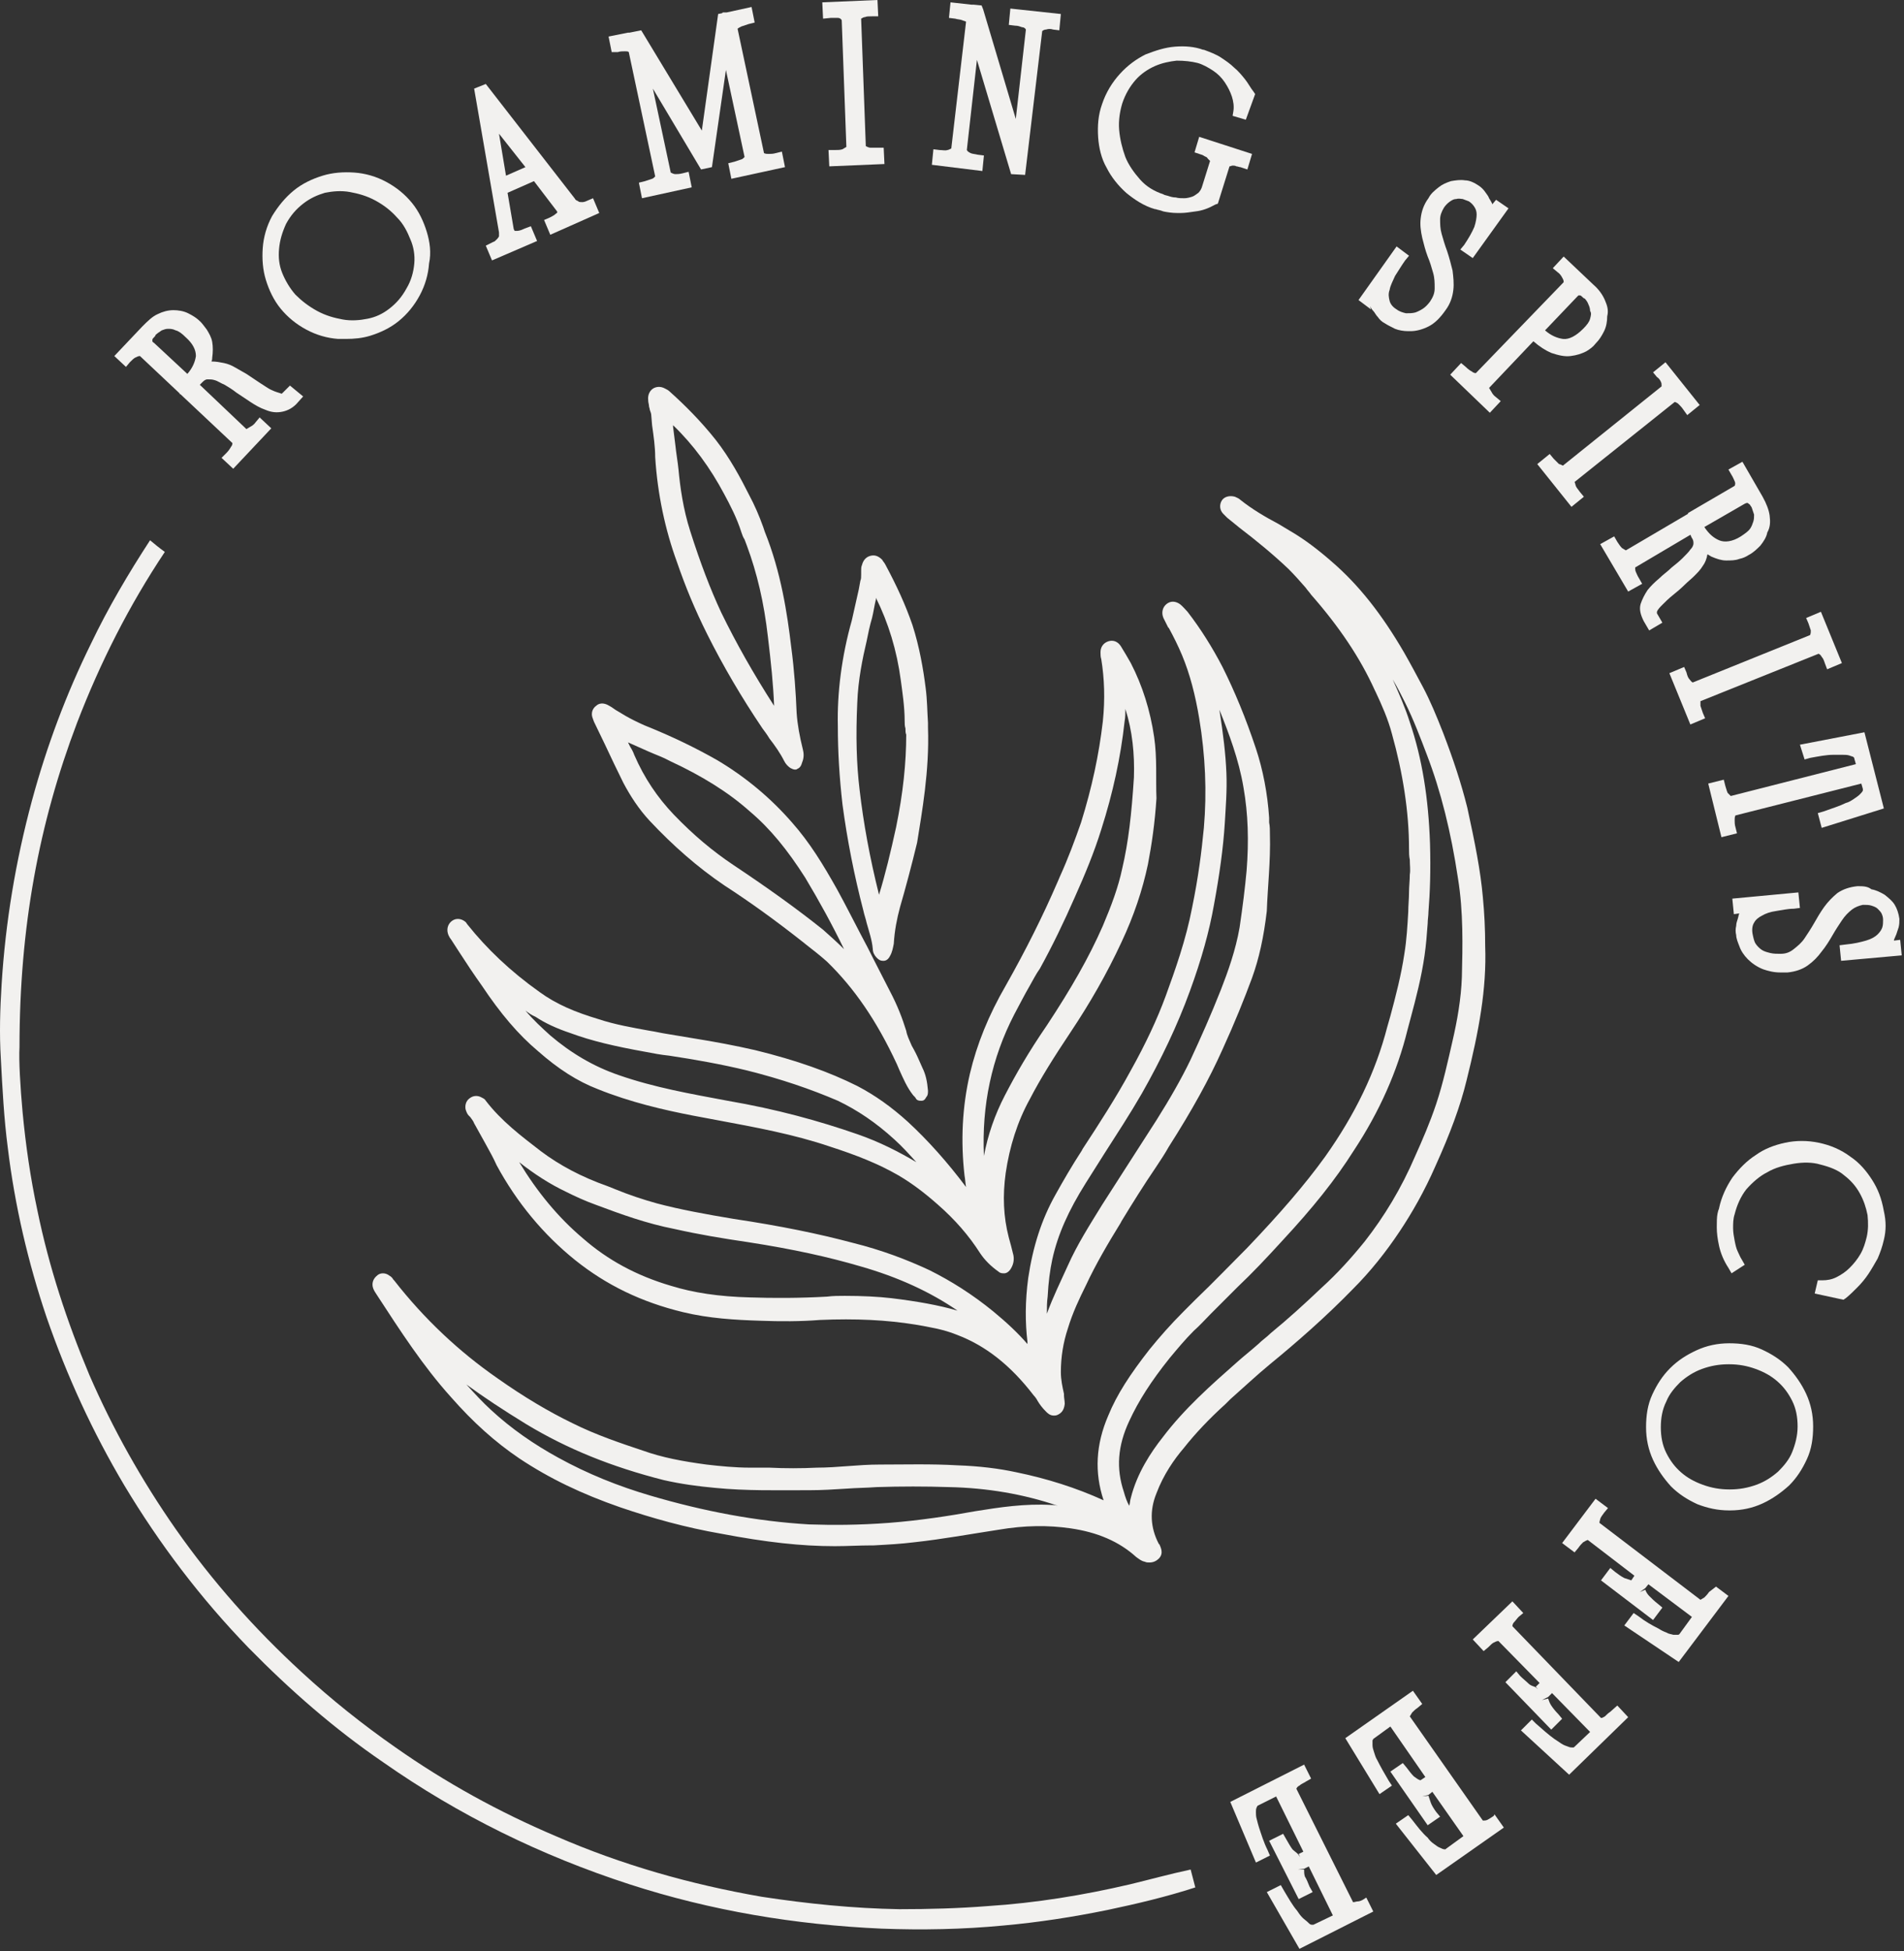 <svg xmlns="http://www.w3.org/2000/svg" width="245" height="251" viewBox="0 0 245 251" fill="none"><rect x="0" y="0" width="245" height="251" fill="#333333" stroke="none"/><path d="M37.309 49.6L36.309 50.6C36.309 50.6 36.209 50.7 36.109 50.6C35.809 50.5 35.409 50.4 35.009 50.2C34.509 50 34.009 49.6 33.509 49.3C32.909 48.9 32.309 48.5 31.709 48.1C31.209 47.8 30.809 47.6 30.309 47.3C29.809 47 29.309 46.8 28.809 46.7C28.309 46.6 27.809 46.5 27.209 46.5C27.309 46.3 27.309 46.1 27.309 46C27.409 45.3 27.409 44.6 27.309 44C27.209 43.4 26.909 42.9 26.609 42.4C26.309 42 26.009 41.6 25.809 41.4C25.309 40.9 24.809 40.6 24.209 40.3C23.609 40 22.909 39.9 22.309 39.9C21.609 39.9 20.909 40.1 20.309 40.4C19.609 40.7 19.009 41.3 18.309 42L14.709 45.8L16.209 47.2L16.709 46.6C17.009 46.3 17.209 46.1 17.409 46C17.609 45.9 17.809 45.8 18.009 45.8L23.109 50.6V50.7H23.209L29.909 57C29.909 57.2 29.809 57.4 29.709 57.5C29.609 57.7 29.409 58 29.109 58.3L28.509 58.9L30.009 60.3L34.909 55.1L33.409 53.7L32.909 54.3C32.709 54.6 32.409 54.8 32.209 54.9C32.009 55 31.909 55.1 31.709 55.2L25.709 49.5C25.809 49.4 25.909 49.3 26.009 49.2C26.209 49 26.409 48.8 26.709 48.8C27.009 48.8 27.309 48.8 27.609 48.9C28.009 49 28.409 49.3 28.909 49.5C29.409 49.8 29.909 50.1 30.409 50.5C31.009 50.9 31.609 51.3 32.209 51.7C32.809 52.1 33.509 52.5 34.109 52.7C34.809 53 35.409 53.1 36.109 53C36.809 52.9 37.509 52.6 38.109 52L39.009 51L37.309 49.6ZM25.209 45.8C25.109 46.5 24.809 47.3 24.109 48.1L19.809 44.1C19.609 44 19.609 43.9 19.609 43.9C19.609 43.8 19.609 43.7 19.609 43.7C19.609 43.6 19.709 43.5 19.809 43.4C19.909 43.3 20.009 43.2 20.009 43.1C20.209 42.9 20.509 42.7 20.809 42.5C21.109 42.4 21.309 42.3 21.609 42.3C21.909 42.3 22.209 42.3 22.609 42.5C23.009 42.6 23.409 42.9 23.909 43.4C24.809 44.2 25.209 45 25.209 45.8Z" fill="#F2F1EF"></path><path d="M54.91 29.8C54.51 28.5 53.91 27.2 53.01 26.1C52.109 25 51.01 24.1 49.709 23.4C48.41 22.7 47.01 22.3 45.609 22.2C44.209 22.1 42.809 22.2 41.51 22.6C40.209 23 38.91 23.6 37.809 24.5C36.709 25.4 35.809 26.5 35.01 27.8C34.309 29.1 33.91 30.5 33.809 31.9C33.709 33.3 33.809 34.7 34.209 36C34.609 37.3 35.209 38.6 36.109 39.7C37.01 40.8 38.109 41.7 39.41 42.4C40.709 43.1 42.109 43.5 43.51 43.6C43.809 43.6 44.209 43.6 44.51 43.6C45.609 43.6 46.609 43.5 47.609 43.2C48.91 42.8 50.209 42.2 51.309 41.3C52.41 40.4 53.309 39.3 54.01 38C54.709 36.7 55.109 35.3 55.209 33.9C55.51 32.5 55.309 31.1 54.91 29.8ZM53.309 33.9C53.209 35 52.91 36.1 52.309 37.1C51.709 38.2 51.01 39 50.109 39.7C49.209 40.4 48.309 40.8 47.309 41C46.309 41.2 45.209 41.3 44.109 41.1C43.01 40.9 41.91 40.6 40.809 40C39.709 39.4 38.809 38.7 38.01 37.9C37.309 37.1 36.709 36.1 36.309 35.1C35.91 34.1 35.809 33.1 35.91 32C36.01 30.9 36.309 29.9 36.809 28.8C37.41 27.7 38.109 26.9 39.01 26.2C39.91 25.5 40.809 25.1 41.809 24.8C42.809 24.6 43.91 24.5 45.01 24.7C46.109 24.9 47.209 25.2 48.309 25.8C49.41 26.4 50.309 27.1 51.109 28C51.91 28.8 52.41 29.8 52.809 30.8C53.209 31.7 53.41 32.8 53.309 33.9Z" fill="#F2F1EF"></path><path d="M76.31 25.501L75.61 25.801C75.21 26.001 75.01 26.001 74.91 26.001C74.71 26.001 74.51 26.001 74.41 25.901C74.31 25.801 74.21 25.801 74.21 25.801C74.11 25.701 74.01 25.701 74.01 25.601L62.51 10.801L61.51 11.201L61.01 11.401L64.21 29.901C64.21 30.101 64.21 30.301 64.21 30.401C64.11 30.601 64.01 30.701 63.91 30.801C63.71 31.001 63.61 31.101 63.51 31.101L62.51 31.601L63.31 33.501L69.11 31.001L68.31 29.101L67.51 29.401C66.91 29.701 66.61 29.701 66.51 29.701C66.31 29.701 66.21 29.701 66.21 29.701C66.21 29.601 66.11 29.501 66.11 29.501L65.31 24.801L68.71 23.301L71.61 27.101C71.61 27.101 71.71 27.201 71.71 27.301C71.71 27.301 71.71 27.401 71.51 27.501C71.41 27.601 71.31 27.701 70.71 28.001L70.01 28.301L70.81 30.201L77.11 27.401L76.31 25.501ZM65.11 22.601L64.21 17.201L67.61 21.501L65.11 22.601Z" fill="#F2F1EF"></path><path d="M79.509 6.7C79.809 6.6 80.109 6.6 80.409 6.6C80.609 6.6 80.809 6.6 80.909 6.7L84.309 22.7C84.209 22.8 84.009 23 83.909 23C83.609 23.1 83.309 23.2 83.009 23.3L82.209 23.5L82.609 25.5L89.009 24.1L88.609 22.1L87.809 22.3C87.409 22.4 87.109 22.4 86.909 22.4C86.709 22.4 86.509 22.3 86.309 22.2L84.009 11.4L90.209 21.8L91.609 21.5L93.409 9L95.809 20.2C95.709 20.3 95.509 20.5 95.409 20.5C95.109 20.6 94.809 20.7 94.509 20.8L93.709 21L94.109 23L101.009 21.5L100.609 19.5L99.809 19.7C99.509 19.8 99.109 19.8 98.909 19.8C98.709 19.8 98.509 19.8 98.309 19.7L94.909 3.7C95.009 3.6 95.209 3.5 95.409 3.4C95.709 3.3 96.009 3.2 96.309 3.1L97.109 2.9L96.709 0.9L93.509 1.6H93.009L92.909 1.7L92.409 1.8L90.309 16.8L82.509 3.9L81.509 4.1L81.009 4.2H80.809L78.309 4.7L78.709 6.7H79.509Z" fill="#F2F1EF"></path><path d="M106.909 2.3C107.209 2.3 107.509 2.3 107.809 2.3C108.009 2.3 108.209 2.4 108.309 2.6L108.909 18.9C108.709 19 108.609 19.1 108.409 19.2C108.109 19.3 107.809 19.3 107.409 19.3H106.609L106.709 21.4L113.809 21.1L113.709 19H112.909C112.609 19 112.209 19 112.009 19C111.809 19 111.609 18.9 111.409 18.8L110.809 2.4C111.009 2.3 111.109 2.2 111.309 2.2C111.509 2.1 111.809 2.1 112.209 2.1H113.009L112.909 0L105.809 0.3L105.909 2.4L106.909 2.3Z" fill="#F2F1EF"></path><path d="M136.508 1.801L136.308 3.901L135.508 3.801C135.208 3.701 134.908 3.701 134.608 3.801C134.408 3.801 134.208 3.901 134.108 4.001L131.908 22.501L130.108 22.401L125.708 7.701L124.408 19.301C124.508 19.501 124.708 19.601 124.908 19.701C125.108 19.801 125.408 19.801 125.808 19.901L126.608 20.001L126.408 22.001L119.908 21.201L120.108 19.201L120.908 19.301C121.308 19.301 121.608 19.401 121.908 19.301C122.008 19.301 122.208 19.201 122.408 19.101L124.308 2.801C124.208 2.701 124.008 2.701 123.808 2.601C123.608 2.501 123.208 2.501 122.908 2.401L122.108 2.301L122.308 0.301L125.008 0.601H125.108H125.308L126.308 0.701L126.508 1.201L130.708 15.301L132.008 3.801C131.908 3.601 131.708 3.501 131.508 3.501C131.208 3.401 131.008 3.301 130.608 3.301L129.808 3.201L130.008 1.101L136.508 1.801Z" fill="#F2F1EF"></path><path d="M142.408 21.601C143.008 22.801 143.908 23.901 144.908 24.801C146.008 25.701 147.208 26.501 148.608 26.901H148.708C148.908 27.001 149.208 27.001 149.708 27.201C150.208 27.301 150.808 27.401 151.508 27.401C151.608 27.401 151.808 27.401 151.908 27.401C152.508 27.401 153.108 27.301 153.808 27.201C154.708 27.101 155.508 26.801 156.408 26.301L156.708 26.201L158.208 21.401C158.308 21.401 158.508 21.301 158.608 21.301C158.808 21.301 158.908 21.301 159.108 21.401C159.308 21.401 159.408 21.501 159.608 21.501L160.508 21.801L161.108 19.801L154.308 17.601L153.708 19.601L154.608 19.901C154.708 19.901 154.808 20.001 155.008 20.101C155.208 20.201 155.308 20.201 155.408 20.401C155.508 20.501 155.608 20.601 155.708 20.701L154.708 23.901C154.608 24.301 154.408 24.601 154.208 24.801C153.908 25.001 153.708 25.201 153.408 25.301C153.108 25.401 152.708 25.501 152.408 25.501C152.008 25.501 151.608 25.501 151.308 25.401C150.908 25.401 150.608 25.301 150.308 25.201C150.008 25.101 149.808 25.101 149.708 25.001C148.508 24.601 147.508 24.001 146.708 23.101C145.908 22.201 145.208 21.201 144.808 20.201C144.408 19.101 144.108 17.901 144.008 16.701C143.908 15.501 144.108 14.301 144.408 13.301C144.808 12.101 145.408 11.101 146.108 10.301C146.808 9.501 147.708 8.901 148.608 8.501C149.508 8.101 150.508 7.901 151.408 7.801C152.408 7.801 153.308 7.901 154.108 8.101C154.808 8.301 155.508 8.701 156.108 9.101C156.708 9.501 157.208 10.001 157.608 10.601C158.008 11.201 158.308 11.801 158.508 12.401C158.708 13.001 158.808 13.701 158.708 14.301L158.608 14.901L160.308 15.401L161.508 12.101L161.308 11.801C160.908 11.301 160.608 10.701 160.208 10.201C159.808 9.701 159.308 9.101 158.808 8.701C158.308 8.201 157.708 7.801 157.108 7.401C156.508 7.001 155.708 6.701 154.908 6.401H154.808C153.708 6.001 152.508 5.901 151.208 6.001C149.908 6.101 148.708 6.501 147.408 7.001C146.208 7.601 145.108 8.401 144.108 9.501C143.108 10.601 142.308 11.901 141.808 13.401C141.308 14.801 141.208 16.201 141.308 17.701C141.408 19.001 141.708 20.401 142.408 21.601Z" fill="#F2F1EF"></path><path d="M176.309 39.4C176.409 39.6 176.509 39.8 176.709 40C176.909 40.2 177.009 40.5 177.309 40.8C177.509 41.1 177.809 41.4 178.209 41.6C178.509 41.8 178.909 42 179.509 42.3C180.009 42.5 180.609 42.6 181.209 42.6C181.309 42.6 181.409 42.6 181.509 42.6C182.209 42.6 183.009 42.4 183.809 42C184.609 41.6 185.309 40.9 186.009 39.9C186.609 39.1 186.909 38.2 187.009 37.3C187.109 36.5 187.009 35.6 186.909 34.8C186.709 34 186.509 33.2 186.209 32.3C185.909 31.5 185.709 30.8 185.509 30.1C185.309 29.4 185.309 28.8 185.309 28.2C185.309 27.7 185.509 27.2 185.809 26.7C186.009 26.4 186.309 26.1 186.609 25.9C186.909 25.7 187.109 25.6 187.409 25.6C187.709 25.5 188.009 25.6 188.209 25.6C188.509 25.7 188.709 25.8 189.009 25.9C189.309 26.1 189.509 26.3 189.709 26.6C189.909 26.9 190.009 27.2 190.009 27.6C190.009 28 189.909 28.6 189.709 29.2C189.409 29.9 189.009 30.6 188.409 31.5L187.909 32.1L189.509 33.2L194.109 26.8L192.509 25.7L192.009 26.3C192.009 26.3 192.009 26.3 192.009 26.2C191.909 26 191.809 25.8 191.609 25.5C191.509 25.2 191.309 25 191.109 24.7C190.909 24.4 190.609 24.1 190.309 23.9C189.709 23.5 189.109 23.2 188.509 23.2C187.909 23.1 187.309 23.2 186.709 23.3C186.109 23.5 185.609 23.7 185.109 24.1C184.609 24.5 184.109 24.9 183.809 25.5C183.209 26.3 182.909 27.2 182.809 28.1C182.709 28.9 182.809 29.7 183.009 30.6C183.209 31.4 183.409 32.2 183.709 33C184.009 33.7 184.209 34.4 184.409 35.1C184.609 35.8 184.609 36.4 184.609 37.1C184.609 37.7 184.409 38.2 184.009 38.8C183.709 39.2 183.409 39.5 183.109 39.7C182.809 39.9 182.409 40.1 182.109 40.2C181.709 40.3 181.409 40.3 180.909 40.3C180.509 40.2 180.109 40.1 179.709 39.8C179.209 39.5 178.909 39.1 178.809 38.7C178.709 38.3 178.609 37.8 178.809 37.3C178.909 36.7 179.209 36.2 179.509 35.5C179.909 34.9 180.309 34.2 180.809 33.5L181.309 32.9L179.709 31.7L174.809 38.6L176.409 39.8L176.309 39.4Z" fill="#F2F1EF"></path><path d="M206.509 38.6C206.209 37.9 205.709 37.2 205.009 36.6L201.209 33L199.809 34.5L200.409 35C200.709 35.2 200.909 35.5 201.009 35.7C201.109 35.9 201.209 36 201.209 36.3L189.909 48C189.709 48 189.509 47.9 189.409 47.8C189.209 47.7 188.909 47.5 188.609 47.2L188.009 46.7L186.609 48.2L191.709 53.1L193.109 51.6L192.509 51.1C192.209 50.9 192.009 50.6 191.909 50.4C191.809 50.2 191.709 50.1 191.609 49.9L197.309 43.9C198.109 44.6 198.909 45.1 199.609 45.4C200.509 45.7 201.309 45.9 202.109 45.8C202.909 45.7 203.509 45.5 204.109 45.2C204.609 44.9 205.009 44.6 205.309 44.2C205.809 43.7 206.109 43.2 206.409 42.6C206.709 42 206.809 41.3 206.809 40.7C207.009 39.9 206.809 39.3 206.509 38.6ZM204.609 41C204.509 41.4 204.209 41.8 203.709 42.3C202.809 43.2 201.909 43.7 201.109 43.6C200.409 43.5 199.609 43.2 198.809 42.5L202.909 38.2C203.009 38.1 203.109 38 203.109 38C203.209 38 203.309 38 203.309 38C203.409 38 203.509 38.1 203.609 38.2C203.709 38.3 203.809 38.4 203.909 38.4C204.109 38.6 204.309 38.9 204.409 39.2C204.509 39.4 204.609 39.7 204.609 40C204.809 40.3 204.709 40.6 204.609 41Z" fill="#F2F1EF"></path><path d="M213.709 49.1C213.809 49.3 213.809 49.4 213.809 49.7L201.109 59.9C200.909 59.8 200.709 59.7 200.609 59.7C200.409 59.5 200.209 59.3 199.909 59L199.409 58.4L197.809 59.7L202.209 65.2L203.809 63.9L203.309 63.3C203.109 63 202.909 62.8 202.809 62.6C202.709 62.4 202.709 62.2 202.609 62L215.509 51.7C215.709 51.8 215.809 51.8 216.009 52C216.209 52.2 216.409 52.4 216.609 52.7L217.109 53.4L218.709 52.1L214.309 46.6L212.709 47.9L213.209 48.5C213.509 48.7 213.609 48.9 213.709 49.1Z" fill="#F2F1EF"></path><path d="M227.708 66.3C227.608 65.6 227.308 64.8 226.808 63.9L224.208 59.4L222.408 60.4L222.808 61.1C223.008 61.4 223.108 61.7 223.208 61.9C223.308 62.1 223.308 62.3 223.208 62.5L217.208 66V66.1L209.208 70.8C209.008 70.7 208.908 70.6 208.708 70.5C208.508 70.3 208.308 70 208.108 69.7L207.708 69L205.908 70L209.508 76.1L211.308 75.1L210.908 74.4C210.708 74.1 210.608 73.8 210.508 73.6C210.408 73.4 210.408 73.2 210.408 73L217.508 68.8C217.608 68.9 217.608 69.1 217.708 69.2C217.908 69.5 217.908 69.7 217.908 69.9C217.908 70.2 217.708 70.5 217.508 70.7C217.308 71 216.908 71.4 216.508 71.8C216.108 72.2 215.608 72.6 215.108 73C214.608 73.5 214.008 73.9 213.508 74.4C212.908 74.9 212.408 75.4 212.008 75.9C211.608 76.5 211.308 77.1 211.108 77.7C210.908 78.4 211.108 79.1 211.508 79.9L212.208 81.1L213.908 80.1L213.208 78.9C213.208 78.9 213.208 78.8 213.208 78.7C213.308 78.4 213.608 78.1 213.908 77.8C214.308 77.4 214.708 77 215.208 76.6C215.708 76.2 216.308 75.7 216.808 75.2C217.208 74.8 217.608 74.5 218.008 74.1C218.408 73.7 218.808 73.3 219.108 72.8C219.408 72.4 219.608 71.9 219.708 71.3C219.908 71.4 220.008 71.5 220.208 71.6C220.908 71.9 221.508 72.1 222.108 72.1C222.708 72.1 223.308 72.1 223.808 71.9C224.308 71.8 224.708 71.6 225.008 71.4C225.608 71.1 226.108 70.6 226.508 70.2C226.908 69.7 227.308 69.1 227.408 68.5C227.808 67.8 227.808 67.1 227.708 66.3ZM225.608 67.1C225.508 67.4 225.408 67.7 225.208 68C225.008 68.3 224.608 68.6 224.008 69C222.908 69.7 221.908 69.8 221.208 69.5C220.508 69.2 219.908 68.7 219.308 67.8L224.508 64.8C224.708 64.7 224.808 64.7 224.808 64.7C224.908 64.7 224.908 64.7 225.008 64.8C225.108 64.9 225.208 64.9 225.208 65C225.308 65.1 225.408 65.3 225.408 65.3C225.508 65.6 225.608 65.9 225.708 66.2C225.708 66.5 225.708 66.8 225.608 67.1Z" fill="#F2F1EF"></path><path d="M233.009 81.099C233.009 81.299 233.009 81.499 232.909 81.699L217.809 87.799C217.609 87.699 217.509 87.499 217.409 87.399C217.209 87.199 217.109 86.899 217.009 86.499L216.709 85.799L214.809 86.599L217.509 93.199L219.409 92.399L219.109 91.699C219.009 91.399 218.909 91.099 218.809 90.799C218.809 90.599 218.809 90.399 218.809 90.199L234.009 84.099C234.209 84.199 234.309 84.299 234.409 84.499C234.609 84.699 234.709 84.999 234.809 85.299L235.109 86.099L237.009 85.299L234.309 78.699L232.409 79.499L232.709 80.199C232.809 80.499 232.909 80.799 233.009 81.099Z" fill="#F2F1EF"></path><path d="M232.209 97.699L232.909 97.499C234.009 97.299 235.009 97.099 235.909 97.099C236.309 97.099 236.709 97.099 237.109 97.099C237.409 97.099 237.709 97.099 238.009 97.199C238.209 97.299 238.409 97.299 238.509 97.399C238.609 97.499 238.609 97.499 238.609 97.599L238.809 98.299L222.709 102.399C222.609 102.299 222.409 102.099 222.309 101.999C222.209 101.799 222.109 101.399 222.009 101.099L221.809 100.299L219.809 100.799L221.509 107.699L223.509 107.199L223.309 106.399C223.209 106.099 223.209 105.699 223.209 105.499C223.209 105.299 223.209 105.099 223.309 104.899L239.509 100.799L239.709 101.499C239.709 101.599 239.709 101.599 239.709 101.699C239.609 101.899 239.509 101.999 239.309 102.199C239.109 102.399 238.809 102.599 238.509 102.799C238.209 102.999 237.909 103.199 237.509 103.299C236.709 103.699 235.709 103.999 234.609 104.399L233.909 104.599L234.409 106.499L242.409 103.999L239.909 94.199L231.609 95.799L232.209 97.699Z" fill="#F2F1EF"></path><path d="M239.008 114C238.008 114.1 237.108 114.4 236.408 114.9C235.808 115.4 235.208 116 234.708 116.7C234.208 117.4 233.808 118.1 233.408 118.8C233.008 119.5 232.608 120.1 232.208 120.7C231.808 121.3 231.308 121.7 230.808 122.1C230.308 122.5 229.808 122.7 229.108 122.7C228.708 122.7 228.208 122.7 227.808 122.6C227.408 122.5 227.008 122.4 226.708 122.2C226.408 122 226.108 121.7 225.908 121.4C225.708 121.1 225.608 120.6 225.508 120.1C225.408 119.5 225.508 119 225.708 118.7C225.908 118.3 226.308 118 226.708 117.8C227.208 117.5 227.808 117.3 228.508 117.2C229.208 117.1 230.008 116.9 230.808 116.9L231.608 116.8L231.408 114.8L222.908 115.6L223.108 117.6L223.808 117.5C223.708 117.7 223.708 117.9 223.608 118.2C223.508 118.5 223.408 118.8 223.408 119.1C223.308 119.5 223.308 119.9 223.408 120.3C223.408 120.7 223.608 121.2 223.808 121.7C224.008 122.3 224.408 122.9 224.908 123.4C225.408 123.9 226.108 124.4 226.908 124.7C227.508 124.9 228.208 125.1 229.108 125.1C229.408 125.1 229.708 125.1 230.008 125.1C231.008 125 231.908 124.7 232.608 124.2C233.308 123.7 233.908 123.1 234.408 122.4C234.908 121.8 235.408 121 235.808 120.3C236.208 119.6 236.608 119 237.008 118.4C237.408 117.8 237.808 117.4 238.308 117C238.708 116.7 239.208 116.5 239.708 116.4C240.108 116.4 240.508 116.4 240.808 116.5C241.108 116.6 241.408 116.7 241.608 116.9C241.808 117.1 242.008 117.3 242.108 117.5C242.208 117.7 242.308 118 242.308 118.3C242.308 118.6 242.308 119 242.208 119.3C242.108 119.6 241.908 119.9 241.608 120.2C241.308 120.5 240.808 120.8 240.108 121C239.408 121.2 238.608 121.4 237.508 121.5L236.708 121.6L236.908 123.6L244.708 122.9L244.508 120.9L243.708 121C243.708 121 243.708 121 243.708 120.9C243.808 120.7 243.908 120.4 244.008 120.2C244.108 119.9 244.208 119.6 244.308 119.3C244.408 118.9 244.408 118.6 244.408 118.2C244.308 117.5 244.108 116.9 243.808 116.4C243.508 115.9 243.008 115.5 242.508 115.1C242.008 114.8 241.408 114.5 240.808 114.4C240.308 114 239.708 114 239.008 114Z" fill="#F2F1EF"></path><path d="M240.908 151.8C240.208 150.7 239.308 149.6 238.108 148.8C236.908 147.9 235.508 147.3 234.008 147C232.608 146.7 231.108 146.7 229.708 147C228.308 147.3 227.008 147.8 225.908 148.6C224.808 149.3 223.808 150.3 222.908 151.5C222.108 152.7 221.508 154 221.208 155.4C221.208 155.4 221.208 155.5 221.108 155.7L221.008 156.1C220.908 156.6 220.908 157.2 220.908 157.9C220.908 158.6 221.008 159.4 221.208 160.3C221.408 161.2 221.808 162.2 222.408 163.1L222.808 163.8L224.508 162.7L224.108 162C223.908 161.7 223.808 161.4 223.608 161C223.408 160.6 223.308 160.1 223.208 159.6C223.108 159.1 223.008 158.5 223.008 158C223.008 157.4 223.008 156.8 223.208 156.2C223.508 155 224.008 153.9 224.708 153C225.508 152.1 226.408 151.3 227.408 150.8C228.408 150.2 229.608 149.9 230.808 149.7C232.008 149.5 233.208 149.5 234.208 149.8C235.408 150.1 236.508 150.5 237.308 151.2C238.208 151.9 238.808 152.6 239.308 153.5C239.808 154.4 240.108 155.3 240.308 156.3C240.408 157.3 240.408 158.2 240.208 159.1C240.008 159.9 239.808 160.6 239.408 161.3C239.008 162 238.508 162.6 238.008 163.1C237.508 163.6 236.908 164 236.308 164.3C235.708 164.6 235.108 164.7 234.508 164.7H233.908L233.508 166.4L237.208 167.2L237.508 167C238.008 166.6 238.508 166.1 239.008 165.6C239.508 165.1 240.008 164.5 240.408 163.9C240.808 163.3 241.208 162.6 241.608 161.9C241.908 161.2 242.208 160.4 242.408 159.5C242.708 158.3 242.708 157.1 242.408 155.8C242.108 154.1 241.608 152.9 240.908 151.8Z" fill="#F2F1EF"></path><path d="M232.409 179.301C231.809 178.001 231.009 176.901 230.109 175.901C229.109 174.901 228.009 174.201 226.709 173.601C225.409 173.001 224.009 172.801 222.509 172.801C221.009 172.801 219.609 173.101 218.309 173.701C217.009 174.301 215.909 175.001 214.909 176.001C213.909 177.001 213.209 178.101 212.609 179.401C212.009 180.701 211.809 182.101 211.809 183.601C211.809 185.101 212.109 186.501 212.709 187.801C213.309 189.101 214.109 190.201 215.009 191.201C216.009 192.201 217.109 192.901 218.409 193.501C219.709 194.001 221.009 194.301 222.509 194.301H222.609C224.109 194.301 225.509 194.001 226.809 193.401C228.109 192.801 229.209 192.001 230.209 191.101C231.209 190.101 231.909 189.001 232.509 187.701C233.109 186.401 233.309 185.001 233.309 183.501C233.309 182.001 233.009 180.601 232.409 179.301ZM230.609 186.801C230.209 187.801 229.509 188.601 228.809 189.301C228.009 190.001 227.109 190.601 226.009 191.001C224.909 191.401 223.809 191.601 222.609 191.601H222.509C221.309 191.601 220.209 191.401 219.109 191.001C218.009 190.601 217.109 190.101 216.309 189.401C215.509 188.701 214.909 187.901 214.409 186.901C213.909 185.901 213.709 184.801 213.709 183.601C213.709 182.401 213.909 181.301 214.409 180.301C214.809 179.301 215.509 178.501 216.209 177.801C217.009 177.101 217.909 176.501 219.009 176.101C220.109 175.701 221.209 175.501 222.409 175.501H222.509C223.709 175.501 224.809 175.701 225.909 176.101C227.009 176.501 227.909 177.001 228.709 177.701C229.509 178.401 230.109 179.201 230.609 180.201C231.109 181.201 231.309 182.301 231.309 183.501C231.309 184.701 231.009 185.801 230.609 186.801Z" fill="#F2F1EF"></path><path d="M219.91 204.801C219.71 205.101 219.51 205.301 219.31 205.501C219.11 205.601 219.01 205.701 218.81 205.801L205.81 195.901C205.81 195.701 205.91 195.501 205.91 195.401C206.01 195.101 206.21 194.901 206.41 194.601L206.91 194.001L205.31 192.801L201.01 198.501L202.61 199.701L203.11 199.101C203.31 198.801 203.51 198.601 203.71 198.401C203.91 198.301 204.01 198.201 204.31 198.101L210.31 202.701L209.91 203.301C209.61 203.201 209.31 203.101 209.01 203.001C208.61 202.801 208.21 202.501 207.81 202.201L207.21 201.701L206.01 203.301L212.71 208.401L213.91 206.801L213.31 206.301C212.91 206.001 212.51 205.601 212.21 205.301C212.01 205.101 211.81 204.801 211.71 204.501L211.01 204.801L211.71 204.301L212.11 203.801L217.71 208.001L216.11 210.201C216.01 210.301 216.01 210.301 215.91 210.301C215.71 210.301 215.51 210.301 215.31 210.301C215.01 210.201 214.71 210.201 214.41 210.001C214.11 209.901 213.71 209.701 213.41 209.501C212.61 209.101 211.71 208.601 210.81 207.901L210.21 207.501L209.01 209.101L216.01 213.801L222.41 205.301L220.81 204.101L219.91 204.801Z" fill="#F2F1EF"></path><path d="M207.21 220.2C206.91 220.4 206.71 220.6 206.51 220.8C206.31 220.9 206.21 221 206.01 221L194.61 209.2C194.61 209 194.71 208.8 194.81 208.7C195.01 208.5 195.21 208.2 195.41 208L196.01 207.5L194.61 206L189.51 210.9L190.91 212.4L191.51 211.9C191.81 211.6 192.01 211.4 192.21 211.3C192.41 211.2 192.61 211.1 192.81 211.1L198.11 216.5L197.61 217L197.91 217.3L197.51 217C197.21 216.9 196.91 216.8 196.71 216.6C196.41 216.3 196.01 216 195.61 215.6L195.11 215L193.71 216.4L199.61 222.5L201.01 221.1L200.51 220.5C200.11 220.1 199.81 219.7 199.61 219.4C199.41 219.1 199.31 218.8 199.21 218.5L198.41 218.7L199.21 218.3L199.71 217.8L204.61 222.8L202.61 224.7C202.51 224.8 202.51 224.8 202.41 224.8C202.21 224.8 202.01 224.8 201.81 224.7C201.51 224.6 201.21 224.5 200.91 224.3C200.61 224.1 200.31 223.9 200.01 223.7C199.31 223.2 198.51 222.5 197.61 221.7L197.11 221.2L195.71 222.6L201.91 228.3L209.51 220.9L208.11 219.4L207.21 220.2Z" fill="#F2F1EF"></path><path d="M192.209 233.6C191.909 233.8 191.609 234 191.409 234.1C191.209 234.2 191.009 234.2 190.809 234.2L181.409 220.8C181.509 220.6 181.609 220.5 181.709 220.3C181.909 220.1 182.109 219.9 182.409 219.7L183.009 219.2L181.809 217.5L173.109 223.6L177.509 230.8L179.109 229.7L178.709 229.1C178.109 228.1 177.609 227.2 177.209 226.4C177.009 226.1 176.909 225.7 176.809 225.4C176.709 225.1 176.609 224.8 176.609 224.5C176.609 224.3 176.609 224.1 176.609 223.9C176.609 223.8 176.709 223.8 176.709 223.7L178.909 222.1L183.409 228.6L182.809 229H182.709C182.409 228.9 182.209 228.7 181.909 228.5C181.609 228.2 181.309 227.8 181.009 227.4L180.509 226.8L178.909 227.9L183.709 234.8L185.309 233.7L184.809 233.1C184.509 232.7 184.209 232.2 184.109 231.9C184.009 231.6 183.909 231.3 183.809 231L183.009 231.1L183.809 230.9L184.309 230.5L188.309 236.2L186.109 237.8C186.009 237.9 186.009 237.9 185.909 237.9C185.709 237.9 185.509 237.8 185.309 237.7C185.009 237.6 184.809 237.4 184.509 237.2C184.209 237 183.909 236.7 183.709 236.4C183.009 235.8 182.409 235 181.709 234.1L181.209 233.5L179.609 234.6L184.809 241.2L193.509 235.1L192.309 233.4L192.209 233.6Z" fill="#F2F1EF"></path><path d="M175.509 244.3C175.209 244.5 174.909 244.6 174.709 244.6C174.509 244.6 174.309 244.7 174.109 244.7L166.809 230.1C166.909 229.9 167.009 229.8 167.209 229.7C167.409 229.5 167.709 229.4 168.009 229.2L168.709 228.8L167.809 227L158.309 231.8L161.609 239.6L163.409 238.7L163.109 238C162.609 237 162.309 236 162.009 235.1C161.909 234.8 161.809 234.4 161.709 234C161.609 233.7 161.609 233.3 161.609 233.1C161.609 232.9 161.609 232.7 161.709 232.5C161.709 232.4 161.809 232.4 161.809 232.3L164.209 231.1L167.709 238.2L167.109 238.5L167.309 238.9L167.009 238.5C166.809 238.3 166.509 238.1 166.309 237.9C166.009 237.5 165.809 237.1 165.509 236.6L165.109 235.9L163.309 236.8L167.109 244.3L168.909 243.4L168.509 242.7C168.309 242.2 168.109 241.7 167.909 241.4C167.809 241.1 167.809 240.8 167.809 240.5H167.009L167.809 240.4L168.409 240.1L171.509 246.4L169.009 247.6C168.909 247.6 168.909 247.6 168.809 247.6C168.609 247.6 168.509 247.5 168.309 247.3C168.109 247.1 167.809 246.9 167.609 246.7C167.309 246.4 167.109 246.1 166.909 245.8C166.309 245.1 165.809 244.2 165.209 243.2L164.809 242.5L163.009 243.4L167.209 250.7L176.709 245.9L175.809 244.1L175.509 244.3Z" fill="#F2F1EF"></path><path d="M190.808 115.401C190.508 112.001 189.808 108.501 188.808 103.901C188.008 100.701 187.008 97.701 185.708 94.301C184.808 92.001 184.008 90.101 183.108 88.401C182.308 86.901 181.508 85.401 180.708 84.001C177.808 79.001 174.808 75.201 171.308 72.201C169.708 70.801 167.908 69.401 166.008 68.301C165.508 68.001 165.008 67.701 164.508 67.401C162.808 66.501 161.108 65.501 159.608 64.301C159.408 64.101 159.108 64.001 158.908 63.901C158.208 63.701 157.508 63.901 157.208 64.401C156.908 64.901 156.908 65.601 157.408 66.101C157.508 66.201 157.608 66.301 157.708 66.401L157.908 66.601C158.408 67.001 159.008 67.501 159.508 67.901C161.608 69.501 163.808 71.301 165.808 73.201C166.608 74.001 167.308 74.801 168.008 75.601C168.208 75.901 168.508 76.201 168.708 76.501C172.308 80.601 175.008 84.601 176.908 88.801L177.008 89.001C177.808 90.701 178.608 92.501 179.108 94.401C180.508 99.401 181.308 104.401 181.308 109.201C181.308 109.701 181.308 110.101 181.408 110.601C181.408 111.301 181.508 111.901 181.408 112.501C181.408 113.301 181.308 114.001 181.308 114.801C181.308 115.601 181.208 116.501 181.208 117.301C181.108 119.001 181.008 120.901 180.708 122.701C180.308 125.401 179.608 128.101 178.908 130.701L178.508 132.101C177.008 137.901 174.408 143.301 170.508 148.801C167.908 152.401 164.708 156.101 160.508 160.501C158.308 162.701 156.108 165.001 153.908 167.101L152.308 168.701C150.608 170.401 149.208 172.001 147.908 173.601C145.408 176.801 143.708 179.401 142.608 182.101C141.008 185.801 140.808 189.401 142.008 193.001C138.508 191.401 134.708 190.201 130.808 189.401C128.508 188.901 126.008 188.601 123.208 188.501C119.808 188.301 116.408 188.401 113.208 188.401C111.808 188.401 110.408 188.501 109.108 188.601C107.808 188.701 106.408 188.801 105.108 188.801C103.108 188.901 101.008 188.901 99.008 188.801C98.208 188.801 97.308 188.801 96.508 188.801C94.608 188.801 92.608 188.601 90.908 188.401C87.908 188.001 85.208 187.501 82.708 186.601C80.008 185.701 76.708 184.601 73.708 183.101C70.608 181.601 67.408 179.701 64.008 177.301C59.108 173.901 54.608 169.701 50.708 164.701L50.608 164.601C50.508 164.401 50.308 164.201 50.108 164.101C49.608 163.701 48.908 163.701 48.508 164.101C48.008 164.501 47.808 165.101 48.008 165.701C48.108 166.001 48.308 166.301 48.508 166.601C51.508 171.201 54.408 175.701 58.008 179.701C60.908 183.001 63.708 185.501 66.808 187.601C70.708 190.201 74.908 192.201 79.808 193.901C83.908 195.301 88.208 196.501 92.808 197.301C98.608 198.401 103.108 198.901 107.408 198.901C109.008 198.901 110.608 198.801 112.108 198.801H112.408C114.308 198.701 116.008 198.601 117.608 198.401C121.308 198.001 125.108 197.301 128.408 196.801C131.908 196.201 134.908 196.201 137.708 196.601C141.208 197.101 144.008 198.301 146.208 200.301C146.508 200.501 146.808 200.801 147.308 200.901C147.508 201.001 147.708 201.001 147.908 201.001C148.408 201.001 148.808 200.801 149.108 200.501C149.808 199.801 149.308 199.001 149.208 198.701L149.108 198.601C148.008 196.501 147.908 194.301 148.808 192.101C149.708 189.701 151.108 187.701 152.308 186.301C153.808 184.401 155.608 182.501 157.708 180.601L158.308 180.001C160.008 178.501 161.708 176.901 163.408 175.501C166.708 172.801 170.508 169.501 174.108 165.801C176.308 163.601 178.308 161.101 180.108 158.401C181.708 156.001 183.308 153.201 184.708 150.001C186.608 145.801 187.908 142.301 188.708 139.001C190.308 132.601 191.308 127.201 191.108 121.701C191.108 119.501 191.008 117.501 190.808 115.401ZM135.308 193.601C131.908 193.401 128.608 193.901 125.508 194.401C122.208 195.001 118.308 195.601 114.408 195.901C110.408 196.201 107.108 196.201 104.108 196.101C97.308 195.701 90.508 194.401 83.708 192.401C79.608 191.201 75.608 189.601 71.808 187.501C68.708 185.801 65.808 183.801 63.208 181.401C62.108 180.401 61.108 179.301 60.008 178.101C62.208 179.701 64.608 181.301 67.708 183.201C73.008 186.401 78.708 188.701 85.408 190.401C87.608 190.901 89.808 191.201 92.008 191.401C96.008 191.801 100.108 191.701 104.008 191.701H104.208C105.808 191.701 107.308 191.601 108.908 191.501C110.208 191.401 111.508 191.401 112.808 191.301C115.908 191.201 119.108 191.201 122.108 191.301C127.008 191.401 131.708 192.201 136.108 193.701C135.708 193.601 135.508 193.601 135.308 193.601ZM188.108 125.701C188.008 128.501 187.508 131.301 186.908 133.901C186.308 136.501 185.708 139.301 184.808 142.001C184.008 144.401 183.008 146.701 182.108 148.701C180.308 152.901 178.108 156.501 175.608 159.701C173.908 161.801 172.108 163.801 170.008 165.701C167.908 167.701 165.708 169.701 163.508 171.501C163.008 172.001 162.408 172.401 161.908 172.901C161.008 173.701 160.108 174.401 159.208 175.201C155.808 178.201 152.408 181.201 149.608 184.901C148.108 186.801 146.308 189.501 145.508 192.701C145.408 193.001 145.408 193.401 145.308 193.701C145.008 193.201 144.808 192.601 144.608 191.901C143.608 188.901 143.808 186.001 145.308 182.801C146.508 180.201 148.108 177.701 150.508 174.701C151.508 173.501 152.508 172.301 153.608 171.201C154.408 170.501 155.108 169.701 155.808 169.001C157.008 167.801 158.108 166.701 159.308 165.501C161.108 163.801 162.908 161.901 165.008 159.601C168.908 155.401 171.808 151.801 174.208 148.001C177.508 143.001 179.808 137.801 181.108 132.501L181.508 131.001C182.208 128.401 182.908 125.701 183.308 122.901C183.508 121.501 183.608 120.201 183.708 118.801C183.708 118.301 183.808 117.801 183.808 117.301C184.008 114.801 184.108 112.001 184.008 108.501C183.808 102.701 183.008 97.601 181.408 92.901C180.808 91.001 180.008 89.201 179.208 87.401C179.808 88.401 180.308 89.401 180.808 90.401C181.908 92.601 182.808 95.001 183.608 97.101C185.408 101.801 186.708 107.001 187.608 113.001C188.308 117.301 188.208 121.701 188.108 125.701Z" fill="#F2F1EF"></path><path d="M163.408 107.3C163.408 106.8 163.408 106.3 163.308 105.8V105.2C163.108 102.1 162.508 99 161.608 96.3C160.308 92.4 158.908 89 157.308 85.8C156.008 83.3 154.508 80.9 152.808 78.7C152.508 78.4 152.208 78 151.808 77.7C151.208 77.3 150.608 77.3 150.108 77.7C149.608 78.1 149.408 78.8 149.708 79.5C149.908 79.9 150.108 80.3 150.308 80.7L150.408 80.8C151.008 81.9 151.608 83.1 152.108 84.3C153.108 86.7 153.808 89.4 154.308 92.4C155.108 97.2 155.308 101.9 154.908 106.5C154.608 109.6 154.208 112.8 153.408 116.7C152.608 120.9 151.208 124.8 150.008 128.1C148.908 131.1 147.408 134.3 145.508 137.7C143.608 141.2 141.408 144.6 139.308 147.8L139.208 148C137.908 150 136.808 151.9 135.808 153.7C134.008 156.9 132.908 160.4 132.308 164.4C131.908 167.4 131.908 170.1 132.208 172.6C132.208 172.7 132.208 172.8 132.208 172.9C131.008 171.5 129.508 170.1 127.808 168.7C125.108 166.5 122.408 164.8 119.608 163.4C116.608 162 113.408 160.8 109.808 159.9C105.308 158.7 100.408 157.7 94.408 156.8C90.808 156.2 87.508 155.6 84.508 154.8C82.708 154.3 80.908 153.7 79.208 153L78.208 152.6C74.808 151.4 72.008 149.9 69.608 148.1C67.008 146.1 64.508 144.2 62.508 141.6C62.408 141.4 62.208 141.3 62.008 141.2C61.508 140.9 60.908 140.9 60.408 141.3C60.008 141.6 59.808 142.1 59.908 142.7C60.008 143 60.108 143.3 60.308 143.5L60.508 143.7C60.708 144 60.908 144.2 61.008 144.5C61.508 145.4 62.008 146.3 62.508 147.2C63.008 148.1 63.508 149 63.908 149.9C66.508 154.7 69.908 158.8 74.008 162.1C78.008 165.3 82.508 167.5 87.908 168.8C91.208 169.6 94.608 169.8 97.808 169.9C100.408 170 103.008 170 105.508 169.8C110.108 169.6 114.108 169.8 117.808 170.4C119.508 170.7 121.408 171 123.108 171.7C126.808 173.1 130.008 175.6 133.008 179.5C133.208 179.7 133.408 180 133.508 180.2C133.808 180.7 134.108 181.1 134.608 181.6C134.808 181.8 135.108 182.1 135.608 182.1C135.708 182.1 135.908 182.1 136.108 182C136.508 181.8 136.908 181.5 137.008 180.6C137.008 180.2 136.908 179.8 136.908 179.5V179.3C136.708 178.4 136.508 177.5 136.508 176.5C136.508 174.6 136.808 172.7 137.408 170.9C138.008 168.9 138.908 167 139.708 165.4C141.008 162.6 142.608 159.9 144.208 157.3L144.308 157.1C145.708 154.8 147.208 152.4 148.708 150.2C149.308 149.3 149.908 148.4 150.408 147.5C153.408 142.8 155.608 138.8 157.308 135C158.908 131.5 160.108 128.5 161.108 125.8C162.008 123.3 162.608 120.6 163.008 117.2C163.108 114.2 163.508 110.8 163.408 107.3ZM114.708 167C113.008 166.8 110.908 166.7 108.708 166.7C107.908 166.7 107.208 166.7 106.408 166.8C102.908 167 99.408 167 96.508 166.9C92.508 166.8 89.208 166.3 86.308 165.4C81.908 164.1 78.208 162.1 75.008 159.3C71.808 156.6 69.108 153.3 66.808 149.5C68.708 151 70.708 152.3 72.808 153.3C74.008 153.9 75.308 154.5 76.708 155C79.908 156.2 83.208 157.4 86.808 158.1C89.908 158.8 92.908 159.3 96.308 159.8C102.108 160.7 106.608 161.7 110.708 162.9C115.608 164.3 119.708 166.2 123.208 168.6C120.808 167.9 118.008 167.4 114.708 167ZM160.408 112C160.208 114.2 159.908 116.6 159.508 119.3C159.008 122.2 158.008 125 157.108 127.3C155.808 130.6 154.508 133.5 153.208 136.3C152.008 138.8 150.508 141.4 148.808 144.1C147.908 145.5 147.008 146.9 146.108 148.3C144.708 150.5 143.208 152.8 141.808 155C140.208 157.6 138.608 160.1 137.408 162.8C136.508 164.8 135.508 166.8 134.708 169C134.708 168.2 134.708 167.5 134.808 166.8C134.908 164.9 135.108 163.4 135.408 162C136.108 158.8 137.508 155.7 139.708 152.2C140.508 150.9 141.308 149.7 142.108 148.4C143.708 145.9 145.408 143.3 146.908 140.7C149.408 136.3 151.508 131.9 153.108 127.5C154.608 123.4 155.608 119.8 156.208 116.4C156.908 112.6 157.408 109.1 157.608 105.8C157.708 104 157.908 101.7 157.808 99.4C157.708 97 157.408 94.5 156.908 91.3C158.108 94.3 159.408 97.7 160.008 101.3C160.608 104.7 160.708 108.2 160.408 112Z" fill="#F2F1EF"></path><path d="M148.509 94.801C148.009 91.401 147.009 88.201 145.509 85.301C145.109 84.601 144.709 83.901 144.209 83.101C143.809 82.501 143.209 82.301 142.609 82.501C142.009 82.701 141.609 83.201 141.609 83.901C141.609 84.201 141.609 84.501 141.709 84.801C142.109 87.301 142.209 89.901 141.909 92.801C141.409 97.101 140.509 101.301 139.109 105.801C138.309 108.101 137.409 110.501 136.409 112.701L136.109 113.401C134.209 117.801 132.009 122.201 129.409 126.801C127.209 130.601 125.709 134.301 124.809 138.101C123.809 142.401 123.609 146.801 124.109 151.201C124.209 151.701 124.209 152.201 124.309 152.701C121.909 149.501 119.409 146.701 116.809 144.301C114.709 142.401 112.609 140.901 110.309 139.701C106.709 137.901 102.509 136.401 97.209 135.101C94.609 134.501 91.909 134.001 89.409 133.601C88.209 133.401 87.009 133.201 85.809 133.001C85.109 132.901 84.309 132.701 83.609 132.601C81.409 132.201 79.109 131.801 77.009 131.101C74.009 130.201 71.609 129.201 69.409 127.601C65.609 124.901 62.609 122.001 60.209 119.001C60.109 118.901 60.009 118.701 59.909 118.601C59.309 118.101 58.609 118.101 58.109 118.501C57.609 118.901 57.409 119.601 57.709 120.301C57.809 120.501 57.909 120.701 58.009 120.801L59.109 122.501C60.009 123.901 61.009 125.401 62.009 126.801C64.409 130.401 66.709 133.101 69.209 135.201C71.809 137.501 74.309 139.101 76.909 140.101C81.109 141.801 85.509 142.801 89.109 143.501C90.209 143.701 91.209 143.901 92.309 144.101C97.109 145.001 102.109 145.901 106.809 147.501C110.209 148.601 113.009 149.701 115.609 151.201C117.309 152.201 118.909 153.401 120.609 154.901C122.909 156.901 124.709 159.001 126.109 161.201C126.709 162.101 127.509 162.901 128.509 163.601C128.709 163.801 129.009 163.801 129.209 163.801C129.509 163.801 129.809 163.601 130.009 163.301C130.409 162.701 130.509 162.101 130.409 161.501C130.309 161.101 130.209 160.701 130.109 160.301C130.009 159.901 129.909 159.601 129.809 159.201C129.109 156.501 129.009 153.801 129.409 150.901C129.909 147.501 130.909 144.301 132.509 141.401C133.909 138.701 135.609 136.001 137.809 132.701C140.209 129.101 142.409 125.301 144.309 121.201C145.909 117.801 147.009 114.501 147.709 111.201C148.209 108.601 148.609 105.801 148.809 102.701C148.709 100.201 148.909 97.501 148.509 94.801ZM110.309 145.901C105.409 144.201 100.009 142.701 93.609 141.601C88.809 140.701 84.209 139.901 79.609 138.301C76.409 137.201 73.509 135.501 70.809 133.201C69.709 132.201 68.609 131.201 67.609 130.001C68.009 130.301 68.409 130.601 68.909 130.801C70.109 131.601 71.609 132.301 73.409 132.901C76.109 133.901 79.109 134.601 83.009 135.301C84.009 135.501 85.109 135.701 86.109 135.801C89.409 136.301 92.809 136.901 96.109 137.701C100.509 138.801 104.309 140.101 107.809 141.601C110.309 142.801 112.709 144.401 115.109 146.601C116.109 147.501 117.009 148.501 117.909 149.501C115.709 148.201 113.209 146.901 110.309 145.901ZM145.909 100.001C145.609 104.701 145.209 108.301 144.409 111.701C143.909 114.101 143.009 116.501 141.909 119.101C140.109 123.201 137.809 127.201 134.709 131.901C132.309 135.401 130.709 138.201 129.309 140.901C128.009 143.401 127.109 146.001 126.609 148.701C126.309 142.201 127.609 136.101 130.509 130.501C131.209 129.201 131.809 128.001 132.509 126.801C132.909 126.101 133.309 125.301 133.809 124.601C135.409 121.701 136.909 118.601 138.309 115.401C139.609 112.501 140.809 109.601 141.709 106.701C143.209 102.001 144.209 97.401 144.709 92.801C144.809 92.301 144.809 91.701 144.809 91.201C145.709 94.001 146.009 97.001 145.909 100.001Z" fill="#F2F1EF"></path><path d="M119.409 140.301C119.309 139.101 119.109 138.201 118.709 137.401L118.309 136.501C118.009 135.801 117.709 135.201 117.309 134.501C117.009 133.801 116.709 133.201 116.609 132.601C116.109 131.001 115.509 129.401 114.509 127.501C113.809 126.101 113.109 124.801 112.409 123.401C111.909 122.401 111.409 121.401 110.809 120.301C109.809 118.401 108.809 116.401 107.709 114.401C105.909 111.201 104.209 108.401 101.909 105.801C99.209 102.701 96.009 100.001 92.309 97.801C89.509 96.201 86.409 94.701 82.909 93.301C82.009 92.901 81.209 92.501 80.509 92.101C80.209 91.901 79.809 91.701 79.509 91.501C79.109 91.301 78.809 91.001 78.409 90.801C77.609 90.301 77.009 90.501 76.709 90.801C76.409 91.001 75.909 91.601 76.309 92.501C76.309 92.601 76.409 92.701 76.409 92.801C76.909 93.801 77.309 94.701 77.809 95.701C78.609 97.401 79.409 99.101 80.209 100.701C81.109 102.401 82.209 104.101 83.609 105.601C86.609 108.801 89.809 111.601 93.209 113.901C96.609 116.101 99.909 118.501 103.209 121.101L103.709 121.501C104.609 122.201 105.509 122.901 106.409 123.701C109.909 127.101 112.809 131.301 115.409 136.901L115.709 137.601C116.209 138.701 116.709 139.901 117.509 140.901L117.609 141.001C117.709 141.101 117.809 141.201 117.909 141.401C118.109 141.601 118.309 141.601 118.509 141.601H118.609C118.809 141.601 119.009 141.501 119.209 141.101C119.409 140.901 119.409 140.601 119.409 140.301ZM105.909 119.601C102.409 116.801 98.609 114.101 94.409 111.301C91.709 109.501 89.209 107.401 86.709 104.801C84.609 102.601 82.909 100.101 81.609 97.101C81.509 96.801 81.309 96.401 81.109 96.101C81.009 95.901 80.909 95.701 80.809 95.501C81.709 95.901 82.609 96.301 83.509 96.701C84.409 97.101 85.309 97.401 86.209 97.901C90.309 99.801 93.709 101.901 96.509 104.401C99.109 106.601 101.309 109.301 103.609 112.901C105.409 115.901 107.109 119.001 108.609 122.101C107.709 121.201 106.809 120.401 105.909 119.601Z" fill="#F2F1EF"></path><path d="M119.41 93.601V93.001C119.31 91.501 119.31 90.001 119.11 88.501C118.81 86.101 118.31 83.201 117.41 80.401C116.51 77.801 115.41 75.401 113.91 72.601C113.81 72.401 113.61 72.201 113.51 72.001C112.91 71.401 112.41 71.401 112.01 71.501C111.61 71.601 111.11 71.901 110.91 72.701C110.81 72.901 110.81 73.201 110.81 73.401C110.81 73.601 110.81 73.701 110.81 73.901C110.81 74.201 110.81 74.501 110.71 74.701L110.51 75.801C110.21 77.101 109.91 78.501 109.61 79.801C108.31 84.401 107.71 89.101 107.81 93.401C107.81 96.701 108.01 100.001 108.41 103.501C109.01 108.001 109.91 112.601 111.11 117.201C111.21 117.701 111.41 118.201 111.51 118.701C111.81 119.801 112.21 120.901 112.31 122.101C112.31 122.501 112.51 122.901 112.81 123.201C113.11 123.501 113.31 123.601 113.61 123.601C113.61 123.601 113.61 123.601 113.71 123.601C114.01 123.601 114.31 123.401 114.51 123.001C114.81 122.501 114.91 121.901 115.01 121.401C115.11 119.701 115.41 118.201 115.81 116.701C116.51 114.301 117.31 111.301 118.01 108.401C118.61 104.601 119.61 99.201 119.41 93.601ZM115.31 106.401C114.61 109.601 113.91 112.501 113.11 115.101C111.91 110.301 111.11 105.901 110.61 101.601C110.21 98.301 110.11 94.701 110.31 90.401C110.41 87.501 111.01 84.601 111.51 82.501C111.71 81.501 111.91 80.501 112.21 79.501C112.41 78.701 112.51 77.901 112.71 77.101C112.71 77.001 112.71 77.001 112.71 76.901C114.31 80.101 115.41 83.701 115.91 87.501C116.11 89.001 116.41 90.901 116.41 92.801C116.41 93.101 116.41 93.401 116.51 93.701C116.51 94.001 116.51 94.301 116.61 94.501C116.61 98.101 116.21 102.001 115.31 106.401Z" fill="#F2F1EF"></path><path d="M103.308 96.4C102.908 94.8 102.608 93.201 102.508 91.701C102.408 89.201 102.208 86.201 101.808 83.201C101.308 79.001 100.508 73.6 98.408 68.4L98.208 67.8C97.708 66.4 97.108 65.001 96.408 63.7C95.308 61.501 93.908 58.901 92.108 56.6C90.208 54.2 88.108 52.1 86.208 50.401C86.008 50.2 85.808 50.1 85.608 50.001C84.908 49.6 84.308 49.8 84.008 50.001C83.708 50.2 83.308 50.7 83.408 51.501C83.408 51.8 83.508 52.001 83.508 52.2C83.508 52.401 83.608 52.501 83.608 52.7C83.708 53.001 83.808 53.2 83.808 53.501L83.908 54.7C84.108 56.1 84.308 57.501 84.308 58.8C84.608 63.6 85.608 68.201 87.108 72.3C88.208 75.501 89.408 78.4 91.008 81.6C93.008 85.6 95.408 89.701 98.108 93.701C98.408 94.1 98.708 94.501 99.008 95.001C99.708 95.9 100.408 96.9 100.908 97.9C101.108 98.3 101.408 98.6 101.708 98.8C101.908 98.9 102.108 99.001 102.308 99.001C102.408 99.001 102.508 99.001 102.608 98.9C102.908 98.8 103.108 98.501 103.208 98.1C103.508 97.4 103.408 96.8 103.308 96.4ZM92.808 78.8C91.408 75.8 90.108 72.4 88.808 68.3C87.908 65.501 87.508 62.6 87.308 60.401C87.208 59.401 87.008 58.3 86.908 57.3C86.808 56.501 86.708 55.7 86.608 54.901C86.608 54.8 86.608 54.8 86.608 54.7C89.208 57.2 91.408 60.2 93.208 63.6C93.908 64.9 94.808 66.6 95.408 68.501C95.508 68.8 95.608 69.1 95.808 69.4C95.908 69.701 96.008 69.9 96.108 70.201C97.408 73.701 98.308 77.501 98.808 81.9C99.208 85.201 99.508 88.1 99.608 90.8C96.908 86.6 94.708 82.701 92.808 78.8Z" fill="#F2F1EF"></path><path d="M145.409 242.4C139.409 243.8 133.309 244.8 127.109 245.2C123.309 245.5 119.509 245.6 115.709 245.6C109.809 245.5 103.909 244.9 98.009 244C88.809 242.4 80.009 239.9 71.509 236.2C64.209 233.1 57.309 229.3 50.909 224.8C46.609 221.8 42.609 218.6 38.809 215.1C32.709 209.5 27.309 203.4 22.609 196.7C18.209 190.4 14.509 183.8 11.509 176.9C8.609 170 6.309 163 4.809 155.7C3.909 151.5 3.309 147.3 2.909 143.1C2.609 139.8 2.409 136.4 2.509 134.7C2.509 119.3 5.009 105.9 9.909 93C12.909 85.2 16.609 77.9 21.209 71C20.509 70.5 19.909 70 19.309 69.5C16.509 73.8 13.909 78.2 11.709 82.8C8.509 89.3 6.009 96 4.109 103C2.009 110.8 0.709 118.6 0.209 126.6C0.009 129.8 -0.091 133 0.109 136.2C0.309 140 0.509 143.9 1.009 147.7C1.909 155.1 3.609 162.4 6.009 169.5C8.609 177 11.909 184.2 16.009 191.1C20.509 198.6 25.809 205.6 32.009 212C37.309 217.4 43.009 222.4 49.309 226.7C59.009 233.5 69.609 238.7 81.009 242.4C91.509 245.8 102.309 247.6 113.409 248.1C118.609 248.3 123.909 248.2 129.109 247.7C133.609 247.3 138.109 246.6 142.509 245.7C146.309 244.9 150.109 244 153.809 242.8C153.609 242 153.409 241.3 153.209 240.5C150.409 241.1 147.909 241.8 145.409 242.4Z" fill="#F2F1EF"></path></svg>